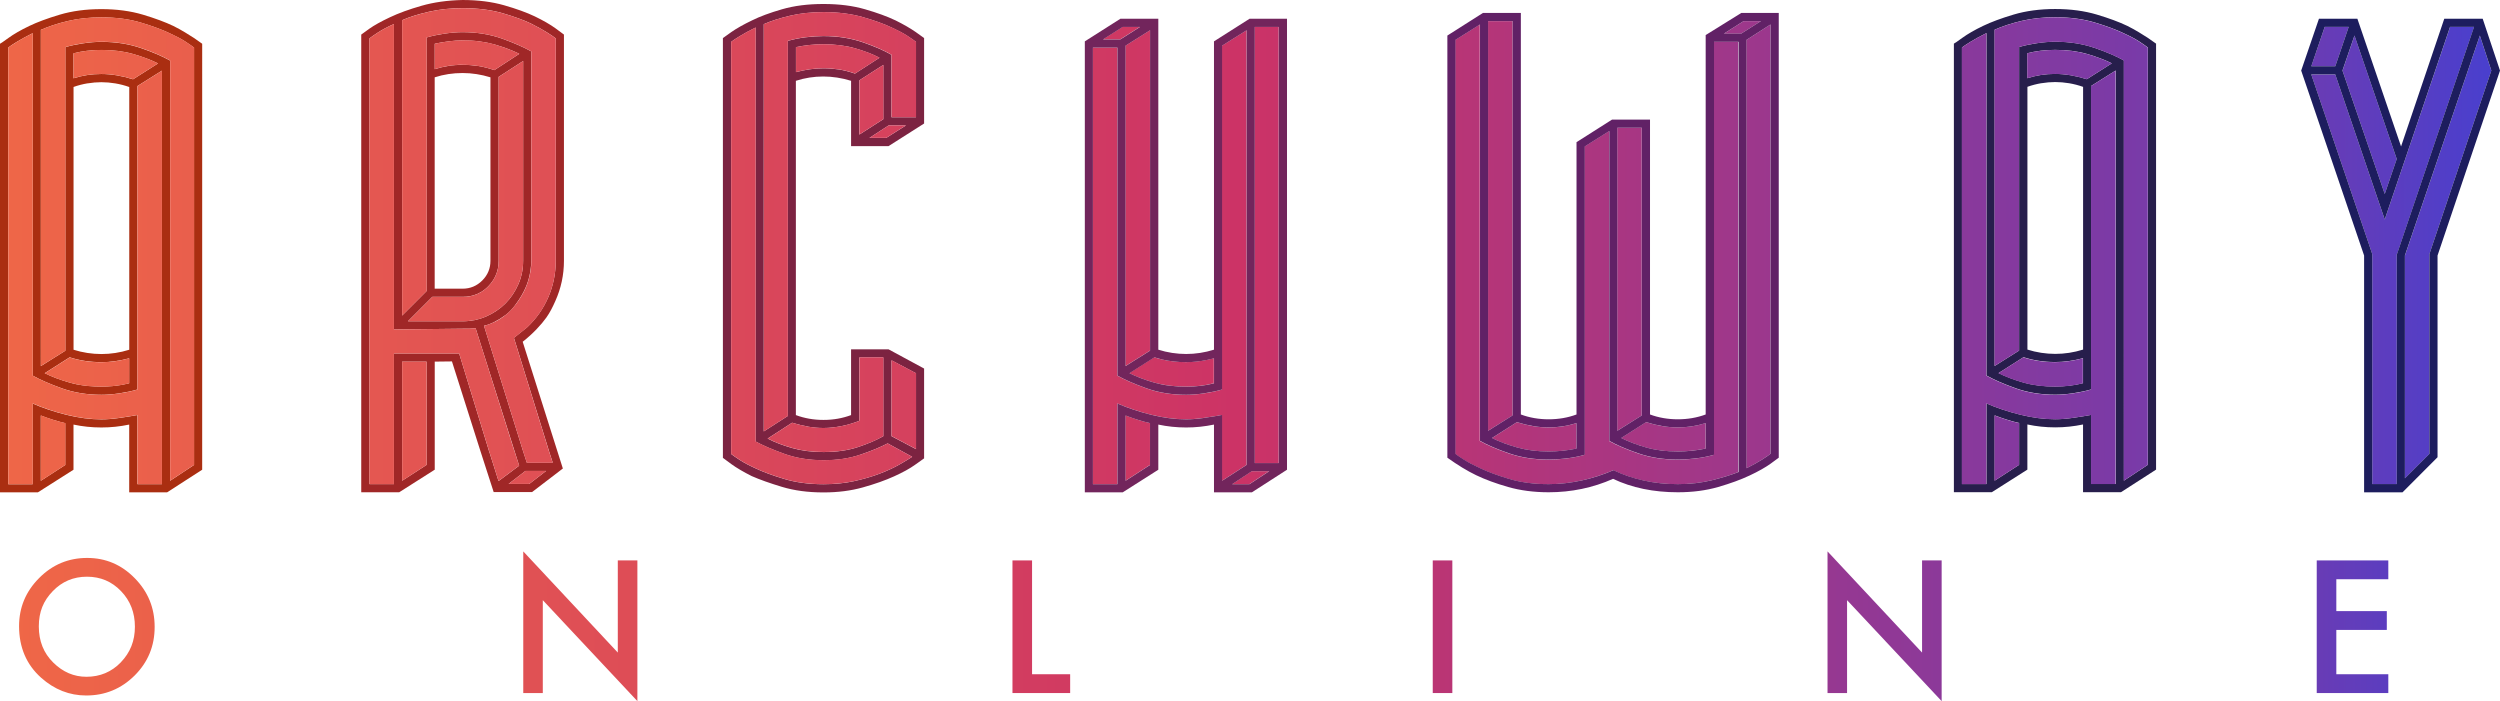 <?xml version="1.0" encoding="UTF-8"?>
<svg id="Layer_2" xmlns="http://www.w3.org/2000/svg" xmlns:xlink="http://www.w3.org/1999/xlink" viewBox="0 0 482.36 135.28">
  <defs>
    <style>
      .cls-1 {
        fill: url(#linear-gradient-15);
      }

      .cls-2 {
        fill: url(#linear-gradient-13);
      }

      .cls-3 {
        fill: url(#linear-gradient-28);
      }

      .cls-4 {
        fill: #1d1d5e;
      }

      .cls-5 {
        fill: url(#linear-gradient-42);
      }

      .cls-6 {
        fill: url(#linear-gradient-46);
      }

      .cls-7 {
        fill: #a02727;
      }

      .cls-8 {
        fill: #271e4c;
      }

      .cls-9 {
        fill: url(#linear-gradient-2);
      }

      .cls-10 {
        fill: url(#linear-gradient-43);
      }

      .cls-11 {
        fill: url(#linear-gradient-25);
      }

      .cls-12 {
        fill: url(#linear-gradient-10);
      }

      .cls-13 {
        fill: url(#linear-gradient-12);
      }

      .cls-14 {
        fill: url(#linear-gradient-40);
      }

      .cls-15 {
        fill: url(#linear-gradient-27);
      }

      .cls-16 {
        fill: url(#linear-gradient-37);
      }

      .cls-17 {
        fill: url(#linear-gradient-39);
      }

      .cls-18 {
        fill: url(#linear-gradient-47);
      }

      .cls-19 {
        fill: url(#linear-gradient-26);
      }

      .cls-20 {
        fill: url(#linear-gradient-4);
      }

      .cls-21 {
        fill: url(#linear-gradient-35);
      }

      .cls-22 {
        fill: url(#linear-gradient-30);
      }

      .cls-23 {
        fill: url(#linear-gradient-44);
      }

      .cls-24 {
        fill: url(#linear-gradient-3);
      }

      .cls-25 {
        fill: url(#linear-gradient-34);
      }

      .cls-26 {
        fill: url(#linear-gradient-5);
      }

      .cls-27 {
        fill: url(#linear-gradient-38);
      }

      .cls-28 {
        fill: url(#linear-gradient-22);
      }

      .cls-29 {
        fill: url(#linear-gradient-24);
      }

      .cls-30 {
        fill: url(#linear-gradient-33);
      }

      .cls-31 {
        fill: url(#linear-gradient-8);
      }

      .cls-32 {
        fill: url(#linear-gradient-14);
      }

      .cls-33 {
        fill: url(#linear-gradient-29);
      }

      .cls-34 {
        fill: url(#linear-gradient-20);
      }

      .cls-35 {
        fill: url(#linear-gradient-17);
      }

      .cls-36 {
        fill: url(#linear-gradient-7);
      }

      .cls-37 {
        fill: url(#linear-gradient-9);
      }

      .cls-38 {
        fill: url(#linear-gradient-11);
      }

      .cls-39 {
        fill: url(#linear-gradient-19);
      }

      .cls-40 {
        fill: url(#linear-gradient-6);
      }

      .cls-41 {
        fill: url(#linear-gradient-36);
      }

      .cls-42 {
        fill: url(#linear-gradient-21);
      }

      .cls-43 {
        fill: url(#linear-gradient-45);
      }

      .cls-44 {
        fill: url(#linear-gradient-32);
      }

      .cls-45 {
        fill: url(#linear-gradient-41);
      }

      .cls-46 {
        fill: url(#linear-gradient-16);
      }

      .cls-47 {
        fill: #72255c;
      }

      .cls-48 {
        fill: url(#linear-gradient);
      }

      .cls-49 {
        fill: url(#linear-gradient-23);
      }

      .cls-50 {
        fill: url(#linear-gradient-31);
      }

      .cls-51 {
        fill: #7c2341;
      }

      .cls-52 {
        fill: #aa2e11;
      }

      .cls-53 {
        fill: #612166;
      }

      .cls-54 {
        fill: url(#linear-gradient-18);
      }
    </style>
    <linearGradient id="linear-gradient" x1="2.1" y1="120.92" x2="480.08" y2="120.92" gradientUnits="userSpaceOnUse">
      <stop offset="0" stop-color="#ef6747"/>
      <stop offset=".5" stop-color="#c36"/>
      <stop offset=".93" stop-color="#693cb5"/>
      <stop offset="1" stop-color="#493fce"/>
    </linearGradient>
    <linearGradient id="linear-gradient-2" x1="2.1" y1="120.83" x2="480.08" y2="120.83" xlink:href="#linear-gradient"/>
    <linearGradient id="linear-gradient-3" x1="2.1" y1="120.92" x2="480.08" y2="120.92" xlink:href="#linear-gradient"/>
    <linearGradient id="linear-gradient-4" x1="2.1" y1="120.92" x2="480.08" y2="120.92" xlink:href="#linear-gradient"/>
    <linearGradient id="linear-gradient-5" x1="2.1" y1="120.83" x2="480.08" y2="120.83" xlink:href="#linear-gradient"/>
    <linearGradient id="linear-gradient-6" x1="2.1" y1="120.92" x2="480.08" y2="120.92" xlink:href="#linear-gradient"/>
    <linearGradient id="linear-gradient-7" x1="-2.79" y1="71.77" x2="480.69" y2="71.77" xlink:href="#linear-gradient"/>
    <linearGradient id="linear-gradient-8" x1="-2.79" y1="86.46" x2="480.69" y2="86.46" xlink:href="#linear-gradient"/>
    <linearGradient id="linear-gradient-9" x1="-2.79" y1="12.47" x2="480.69" y2="12.47" xlink:href="#linear-gradient"/>
    <linearGradient id="linear-gradient-10" x1="-2.79" y1="49.9" x2="480.69" y2="49.9" xlink:href="#linear-gradient"/>
    <linearGradient id="linear-gradient-11" x1="-2.79" y1="48.05" x2="480.69" y2="48.05" xlink:href="#linear-gradient"/>
    <linearGradient id="linear-gradient-12" x1="-2.79" y1="84.28" x2="480.69" y2="84.28" xlink:href="#linear-gradient"/>
    <linearGradient id="linear-gradient-13" x1="-2.79" y1="84.28" x2="480.69" y2="84.28" xlink:href="#linear-gradient"/>
    <linearGradient id="linear-gradient-14" x1="-2.79" y1="5.29" x2="480.69" y2="5.29" xlink:href="#linear-gradient"/>
    <linearGradient id="linear-gradient-15" x1="-2.79" y1="47.54" x2="480.69" y2="47.54" xlink:href="#linear-gradient"/>
    <linearGradient id="linear-gradient-16" x1="-2.79" y1="49.07" x2="480.69" y2="49.07" xlink:href="#linear-gradient"/>
    <linearGradient id="linear-gradient-17" x1="-2.79" y1="43.6" x2="480.69" y2="43.6" xlink:href="#linear-gradient"/>
    <linearGradient id="linear-gradient-18" x1="-2.79" y1="53.89" x2="480.69" y2="53.89" xlink:href="#linear-gradient"/>
    <linearGradient id="linear-gradient-19" x1="-2.79" y1="78.07" x2="480.69" y2="78.07" xlink:href="#linear-gradient"/>
    <linearGradient id="linear-gradient-20" x1="-2.79" y1="78.07" x2="480.69" y2="78.07" xlink:href="#linear-gradient"/>
    <linearGradient id="linear-gradient-21" x1="-2.79" y1="19.23" x2="480.69" y2="19.23" xlink:href="#linear-gradient"/>
    <linearGradient id="linear-gradient-22" x1="-2.79" y1="11.36" x2="480.69" y2="11.36" xlink:href="#linear-gradient"/>
    <linearGradient id="linear-gradient-23" x1="-2.79" y1="49.35" x2="480.69" y2="49.35" xlink:href="#linear-gradient"/>
    <linearGradient id="linear-gradient-24" x1="-2.79" y1="42.77" x2="480.69" y2="42.77" xlink:href="#linear-gradient"/>
    <linearGradient id="linear-gradient-25" x1="-2.79" y1="25.39" x2="480.69" y2="25.39" xlink:href="#linear-gradient"/>
    <linearGradient id="linear-gradient-26" x1="-2.79" y1="81.27" x2="480.69" y2="81.27" xlink:href="#linear-gradient"/>
    <linearGradient id="linear-gradient-27" x1="-2.79" y1="92.12" x2="480.69" y2="92.12" xlink:href="#linear-gradient"/>
    <linearGradient id="linear-gradient-28" x1="-2.79" y1="36.88" x2="480.69" y2="36.88" xlink:href="#linear-gradient"/>
    <linearGradient id="linear-gradient-29" x1="-2.79" y1="10.66" x2="480.69" y2="10.66" xlink:href="#linear-gradient"/>
    <linearGradient id="linear-gradient-30" x1="-2.79" y1="49.02" x2="480.69" y2="49.02" xlink:href="#linear-gradient"/>
    <linearGradient id="linear-gradient-31" x1="-2.79" y1="45.43" x2="480.69" y2="45.43" xlink:href="#linear-gradient"/>
    <linearGradient id="linear-gradient-32" x1="-2.79" y1="86.46" x2="480.69" y2="86.46" xlink:href="#linear-gradient"/>
    <linearGradient id="linear-gradient-33" x1="-2.79" y1="92.16" x2="480.69" y2="92.16" xlink:href="#linear-gradient"/>
    <linearGradient id="linear-gradient-34" x1="-2.79" y1="71.77" x2="480.69" y2="71.77" xlink:href="#linear-gradient"/>
    <linearGradient id="linear-gradient-35" x1="-2.79" y1="6.4" x2="480.69" y2="6.4" xlink:href="#linear-gradient"/>
    <linearGradient id="linear-gradient-36" x1="-2.79" y1="49.63" x2="480.69" y2="49.63" xlink:href="#linear-gradient"/>
    <linearGradient id="linear-gradient-37" x1="-2.79" y1="38.23" x2="480.69" y2="38.23" xlink:href="#linear-gradient"/>
    <linearGradient id="linear-gradient-38" x1="-2.79" y1="47.26" x2="480.69" y2="47.26" xlink:href="#linear-gradient"/>
    <linearGradient id="linear-gradient-39" x1="-2.79" y1="71.77" x2="480.69" y2="71.77" xlink:href="#linear-gradient"/>
    <linearGradient id="linear-gradient-40" x1="-2.79" y1="86.46" x2="480.69" y2="86.46" xlink:href="#linear-gradient"/>
    <linearGradient id="linear-gradient-41" x1="-2.79" y1="49.9" x2="480.69" y2="49.9" xlink:href="#linear-gradient"/>
    <linearGradient id="linear-gradient-42" x1="-2.79" y1="12.47" x2="480.69" y2="12.47" xlink:href="#linear-gradient"/>
    <linearGradient id="linear-gradient-43" x1="-2.79" y1="48.05" x2="480.69" y2="48.05" xlink:href="#linear-gradient"/>
    <linearGradient id="linear-gradient-44" x1="-2.79" y1="49.3" x2="480.69" y2="49.3" xlink:href="#linear-gradient"/>
    <linearGradient id="linear-gradient-45" x1="-2.79" y1="49.58" x2="480.69" y2="49.58" xlink:href="#linear-gradient"/>
    <linearGradient id="linear-gradient-46" x1="-2.79" y1="8.99" x2="480.69" y2="8.99" xlink:href="#linear-gradient"/>
    <linearGradient id="linear-gradient-47" x1="-2.79" y1="22.15" x2="480.69" y2="22.15" xlink:href="#linear-gradient"/>
  </defs>
  <g id="Layer_1-2" data-name="Layer_1">
    <g>
      <path class="cls-48" d="M16.82,107.65c-3.61,0-6.7,1.29-9.27,3.88-2.58,2.59-3.87,5.68-3.87,9.28,0,4.1,1.42,7.42,4.25,9.95,2.57,2.29,5.47,3.43,8.7,3.43,3.65,0,6.77-1.29,9.35-3.86,2.57-2.56,3.86-5.69,3.86-9.37s-1.28-6.79-3.84-9.4c-2.55-2.61-5.61-3.91-9.17-3.91ZM23.32,127.79c-1.8,1.86-4.02,2.79-6.64,2.79-2.42,0-4.55-.91-6.4-2.74-1.86-1.82-2.79-4.15-2.79-6.98s.9-4.96,2.69-6.8c1.79-1.86,3.99-2.79,6.6-2.79s4.81.93,6.58,2.79c1.78,1.85,2.67,4.13,2.67,6.86s-.9,4.98-2.71,6.86Z"/>
      <polygon class="cls-9" points="119.2 125.91 100.96 106.39 100.96 133.72 104.73 133.72 104.73 115.8 122.98 135.28 122.98 108.13 119.2 108.13 119.2 125.91"/>
      <polygon class="cls-24" points="199.13 108.13 195.35 108.13 195.35 133.72 206.48 133.72 206.48 130.09 199.13 130.09 199.13 108.13"/>
      <rect class="cls-20" x="276.44" y="108.13" width="3.78" height="25.59"/>
      <polygon class="cls-26" points="370.85 125.91 352.61 106.39 352.61 133.72 356.38 133.72 356.38 115.8 374.63 135.28 374.63 108.13 370.85 108.13 370.85 125.91"/>
      <polygon class="cls-40" points="447 133.72 460.81 133.72 460.81 130.09 450.78 130.09 450.78 121.54 460.52 121.54 460.52 117.91 450.78 117.91 450.78 111.76 460.81 111.76 460.81 108.13 447 108.13 447 133.72"/>
    </g>
    <path class="cls-8" d="M412.71,6.24c-.65-.4-1.41-.82-2.27-1.25-1.54-.74-3.51-1.47-5.88-2.18-2.38-.71-5.05-1.07-8.02-1.07s-5.64.36-8.02,1.07c-2.38.71-4.34,1.44-5.88,2.18-1.67.8-3.01,1.58-4.03,2.32-1.02.74-1.56,1.11-1.62,1.11v86.55h7.32l6.86-4.36v-8.71c1.73.37,3.52.56,5.37.56s3.58-.19,5.37-.56v13.07h7.32l6.77-4.36V8.42c-.5-.37-1.02-.74-1.58-1.11-.49-.31-1.06-.66-1.71-1.07ZM389.59,89.68l-4.73,3.06v-12.6c.8.31,1.59.59,2.36.83.77.25,1.56.46,2.36.65v8.06ZM408.21,93.39h-4.73v-13.34c-.99.19-2.13.37-3.43.56-1.3.19-2.47.28-3.52.28-2.1,0-4.34-.29-6.72-.88-2.38-.59-4.56-1.31-6.53-2.18v15.57h-4.73V9.16c.31-.25.87-.62,1.67-1.11.8-.49,1.82-1.05,3.06-1.67v66.07c1.42.8,3.29,1.62,5.61,2.45,2.32.83,4.87,1.25,7.65,1.25,1.05,0,2.21-.09,3.47-.28,1.27-.19,2.42-.43,3.48-.74V16.57l4.73-2.97v79.79ZM393.85,16.06c.93-.15,1.82-.23,2.69-.23s1.76.08,2.69.23c.93.16,1.82.39,2.69.7v50.69c-1.79.56-3.58.83-5.37.83s-3.65-.28-5.37-.83V16.75c.86-.31,1.76-.54,2.69-.7ZM391.16,15.09v-4.82c1.67-.43,3.46-.65,5.37-.65,2.29,0,4.34.26,6.16.79,1.82.53,3.41,1.13,4.77,1.81l-4.82,3.06c-2.16-.68-4.2-1.02-6.12-1.02s-3.65.28-5.37.83ZM396.54,69.85c1.73,0,3.52-.25,5.37-.74v4.82c-1.67.43-3.46.65-5.37.65-2.29,0-4.34-.26-6.16-.79-1.82-.52-3.41-1.13-4.77-1.81l4.82-3.06c1.91.62,3.95.93,6.12.93ZM414.42,89.68l-4.63,3.06V11.66c-1.42-.8-3.29-1.61-5.61-2.41-2.32-.8-4.87-1.2-7.65-1.2-1.05,0-2.21.09-3.48.28-1.27.19-2.42.43-3.47.74v58.57l-4.73,2.97V5.73c1.54-.68,3.29-1.25,5.24-1.71,1.95-.46,4.09-.7,6.44-.7,2.84,0,5.39.34,7.65,1.02,2.25.68,4.09,1.36,5.51,2.04,1.24.56,2.26,1.1,3.06,1.62.8.53,1.36.91,1.67,1.16v80.53Z"/>
    <path class="cls-51" d="M172.75,3.92c-1.55-.74-3.49-1.45-5.84-2.13-2.35-.68-5-1.02-7.97-1.02h-.09c-2.97,0-5.62.34-7.97,1.02-2.35.68-4.26,1.39-5.75,2.13-1.67.8-3.01,1.56-4.03,2.27-1.02.71-1.56,1.1-1.62,1.16v80.99c.06.06.6.46,1.62,1.2,1.02.74,2.33,1.51,3.94,2.32,1.54.68,3.49,1.37,5.84,2.08,2.35.71,5,1.07,7.97,1.07h.09c2.72,0,5.24-.32,7.55-.97,2.32-.65,4.32-1.36,6.02-2.13,1.7-.77,3.04-1.51,4.03-2.22.99-.71,1.58-1.13,1.76-1.25v-17.33l-6.86-3.71h-7.23v12.69c-1.67.62-3.43.93-5.28.93h-.09c-1.85,0-3.61-.31-5.28-.93V15.59c1.73-.56,3.49-.83,5.28-.83s3.58.28,5.37.83v12.6h7.23l6.86-4.36V7.34c-.06-.06-.6-.45-1.62-1.16-1.02-.71-2.33-1.47-3.94-2.27ZM172.01,69.52h0s4.73,2.5,4.73,2.5v14.64l-4.73-2.5v-14.64ZM175.99,88.15c-.56.37-1.38.87-2.46,1.48-1.08.62-2.35,1.21-3.8,1.76-1.45.56-3.09,1.03-4.91,1.44-1.82.4-3.78.6-5.88.6h-.09c-2.78,0-5.3-.34-7.55-1.02-2.26-.68-4.09-1.36-5.51-2.04-1.24-.56-2.26-1.1-3.06-1.62-.8-.53-1.36-.91-1.67-1.16V8.09c.31-.25.86-.62,1.67-1.11.8-.49,1.82-1.05,3.06-1.67v79.88c1.36.74,3.18,1.53,5.47,2.36,2.28.83,4.82,1.25,7.6,1.25h.09c2.59,0,4.94-.35,7.04-1.07,2.1-.71,3.86-1.44,5.28-2.18l4.73,2.59ZM155.95,82.33c1,.17,1.97.25,2.9.25h.09c1.05,0,2.19-.12,3.43-.37,1.24-.25,2.38-.59,3.43-1.02v-12.23h4.63v15.2c-1.3.74-2.92,1.44-4.86,2.09-1.95.65-4.16.97-6.63.97h-.09c-2.22,0-4.25-.26-6.07-.79-1.82-.53-3.38-1.13-4.68-1.81l4.73-3.06c1.08.34,2.12.59,3.13.76ZM161.91,13.41c-.99-.15-2.01-.23-3.06-.23-1.67,0-3.43.25-5.28.74v-4.82c1.73-.37,3.49-.56,5.28-.56,2.28,0,4.34.26,6.16.79,1.82.53,3.38,1.13,4.68,1.81l-4.73,3.06c-1.05-.37-2.07-.63-3.06-.79ZM165.8,15.5l4.63-2.97v10.47l-4.63,2.97v-10.47ZM172.89,25.41l-1.9,1.2h-3.24l3.71-2.41h3.34l-1.9,1.2ZM176.73,22.63h-4.73v-12.05c-1.36-.8-3.2-1.61-5.51-2.41-2.32-.8-4.86-1.2-7.64-1.2-1.05,0-2.19.08-3.43.23-1.24.16-2.38.39-3.43.7v6.47h0v65.9l-4.63,2.97V16.01h0V4.66c1.42-.62,3.1-1.16,5.05-1.62,1.95-.46,4.09-.7,6.44-.7h.09c2.78,0,5.3.33,7.55.97,2.25.65,4.09,1.31,5.51,1.99,1.23.56,2.25,1.1,3.06,1.62.8.53,1.36.91,1.67,1.16v14.55Z"/>
    <path class="cls-7" d="M108.6,90.4l-1.08-3.41-6.67-21.05c1.97-1.54,3.61-3.32,4.58-4.69.68-.96,1.22-2.04,1.71-3.15,1.11-2.47,1.67-5.07,1.67-7.78V6.67c-.06-.06-.6-.46-1.62-1.2-1.02-.74-2.36-1.51-4.03-2.32-1.55-.74-3.51-1.45-5.88-2.13-2.38-.68-5.05-1.02-8.02-1.02-2.9.06-5.55.43-7.92,1.11-2.38.68-4.42,1.42-6.12,2.23-1.7.8-3.03,1.54-3.99,2.22-.96.68-1.47,1.05-1.53,1.11v88.31h7.32l6.86-4.36v-20.85l3.32-.04h0s8.05,25.12,8.05,25.12l-8.05-25.12,5.48,17.25h0l2.57,7.96h7.41l5.93-4.54ZM77.59,28.34V3.89c1.42-.62,3.13-1.16,5.14-1.62,2.01-.46,4.18-.7,6.53-.7,2.9,0,5.47.33,7.69.97,2.22.65,4.05,1.31,5.47,1.99,1.23.62,2.27,1.19,3.1,1.71.83.53,1.4.91,1.71,1.16v42.9c0,2.47-.48,4.82-1.44,7.04-.96,2.22-2.33,4.17-4.12,5.84l-2.51,2,6.93,22.37.56,1.72h-5l-.56-1.72h0s-.19-.58-.19-.58h0l-7.52-24.12c1.12-.19,2.77-1.04,4.18-2.08s2.42-2.69,3.05-3.71c.56-.95,1-1.94,1.32-2.97.36-1.2.54-2.47.58-3.8V9.92c-1.42-.8-3.29-1.62-5.61-2.46-2.32-.83-4.86-1.25-7.64-1.25-1.05,0-2.21.09-3.48.28-1.27.19-2.42.43-3.47.74v48.93l-4.73,4.73V28.34ZM100.2,10.38l-4.82,3.15c-1.05-.37-2.07-.63-3.06-.79-.99-.15-2.01-.23-3.06-.23-.46,0-.92.02-1.38.05s-.91.09-1.36.16c-.9.14-1.78.35-2.64.63h0v-4.91c.86-.19,1.76-.34,2.69-.46.93-.12,1.82-.19,2.69-.19h0c.57,0,1.13.02,1.67.05s1.07.08,1.58.15c.51.07,1.01.15,1.5.25s.95.21,1.41.34c.1.03.19.06.29.09.8.24,1.56.49,2.27.76.47.18.91.36,1.34.55.3.13.6.27.88.41h0s0,0,0,0ZM89.26,14.09c1.79,0,3.58.28,5.37.83v35.4c0,1.48-.53,2.75-1.58,3.8-1.05,1.05-2.32,1.58-3.8,1.58h-5.38V14.92c1.73-.56,3.52-.83,5.38-.83ZM89.26,57.27c.25,0,.49-.01.73-.03.47-.04.93-.13,1.36-.25.54-.16,1.05-.39,1.53-.68.24-.15.47-.31.69-.49.22-.18.44-.37.65-.59.75-.76,1.28-1.62,1.61-2.56.11-.31.19-.64.26-.97.04-.22.07-.45.09-.68.02-.23.03-.47.03-.71V14.83l4.73-3.06h0s0,0,0,0v38.55c0,.9-.1,1.78-.29,2.62-.07.28-.14.56-.23.83-.12.37-.25.73-.41,1.08-.62,1.42-1.45,2.66-2.5,3.71-1.05,1.05-2.29,1.88-3.71,2.5-.71.31-1.44.54-2.2.7-.76.15-1.54.23-2.34.23h-10.56l4.73-4.73h5.84ZM82.31,71.5h0v14.68h0v3.52l-4.73,3.06h0s0,0,0,0h0v-22.98h4.73v1.72ZM94.48,87.42h0s-.14-.43-.14-.43l-5.75-18.79h-12.58v25.21h-4.73V7.41c.31-.25.86-.63,1.67-1.16.8-.52,1.82-1.07,3.06-1.62v58.94l13.25-.15c1.79,0,.84.02,2.51-.09l8.4,26.52-3.98,2.97-1.7-5.39ZM98.13,93.37l3.24-2.5h3.99l-3.24,2.5h-3.98Z"/>
    <path class="cls-52" d="M35.72,6.26c-.65-.4-1.41-.82-2.27-1.25-1.55-.74-3.51-1.47-5.88-2.18-2.38-.71-5.05-1.07-8.02-1.07s-5.64.36-8.02,1.07c-2.38.71-4.34,1.44-5.88,2.18-1.67.8-3.01,1.58-4.03,2.32-1.02.74-1.56,1.11-1.62,1.11v86.55h7.32l6.86-4.36v-8.71c1.73.37,3.52.56,5.38.56s3.58-.19,5.37-.56v13.07h7.32l6.76-4.36V8.44c-.5-.37-1.02-.74-1.58-1.11-.5-.31-1.07-.66-1.71-1.07ZM12.6,89.71h0s-4.73,3.06-4.73,3.06v-12.6c.8.31,1.59.59,2.36.83.77.25,1.56.46,2.36.65v8.06ZM31.23,93.42h-4.73v-13.34c-.99.19-2.13.37-3.43.56-1.3.19-2.47.28-3.52.28-2.1,0-4.34-.29-6.72-.88-2.38-.59-4.56-1.31-6.53-2.18v15.57H1.58V9.18c.31-.25.86-.62,1.67-1.11.8-.49,1.82-1.05,3.06-1.67v66.07c1.42.8,3.29,1.62,5.61,2.45,2.32.83,4.86,1.25,7.65,1.25,1.05,0,2.21-.09,3.47-.28,1.27-.19,2.42-.43,3.47-.74V16.6l4.73-2.97v79.79ZM16.87,16.09c.93-.15,1.82-.23,2.69-.23s1.76.08,2.69.23c.93.16,1.82.39,2.69.7v50.69c-1.79.56-3.58.83-5.37.83s-3.65-.28-5.38-.83V16.78c.86-.31,1.76-.54,2.69-.7ZM14.18,15.11v-4.82c1.67-.43,3.46-.65,5.38-.65,2.28,0,4.34.26,6.16.79,1.82.53,3.41,1.13,4.77,1.81l-4.82,3.06c-2.16-.68-4.2-1.02-6.12-1.02s-3.65.28-5.38.83ZM19.55,69.88c.86,0,1.74-.06,2.64-.19s1.81-.31,2.73-.56h0v4.82c-.42.11-.84.2-1.27.28-1.3.24-2.66.36-4.1.36-1.71,0-3.3-.15-4.75-.44-.48-.1-.95-.21-1.41-.35-.91-.26-1.76-.54-2.56-.84-.8-.3-1.53-.62-2.21-.96l4.82-3.06c1.91.62,3.95.93,6.12.93ZM37.44,89.71l-4.63,3.06V11.69c-1.42-.8-3.29-1.61-5.61-2.41-2.32-.8-4.86-1.2-7.64-1.2-1.05,0-2.21.09-3.48.28-1.27.19-2.42.43-3.47.74v58.57l-4.73,2.97V5.76c1.54-.68,3.29-1.25,5.24-1.71,1.95-.46,4.09-.7,6.44-.7,2.84,0,5.39.34,7.64,1.02,2.25.68,4.09,1.36,5.51,2.04,1.23.56,2.25,1.1,3.06,1.62.8.53,1.36.91,1.67,1.16v80.53Z"/>
    <path class="cls-36" d="M385.57,72.01c1.02.51,2.17.98,3.45,1.4.43.14.87.28,1.32.41,1.82.53,3.88.79,6.16.79,1.91,0,3.71-.22,5.37-.65v-4.82c-1.85.49-3.65.74-5.37.74-1.62,0-3.18-.17-4.66-.52-.49-.12-.98-.25-1.46-.41l-4.82,3.06Z"/>
    <path class="cls-31" d="M384.83,80.16v12.6l4.73-3.06v-8.06c-.8-.19-1.59-.4-2.36-.65-.77-.25-1.56-.53-2.36-.83Z"/>
    <path class="cls-37" d="M402.63,15.29l4.82-3.06c-1.36-.68-2.95-1.28-4.77-1.81-1.82-.52-3.88-.79-6.16-.79-1.92,0-3.71.22-5.37.65v4.82c1.73-.56,3.52-.83,5.37-.83s3.95.34,6.12,1.02Z"/>
    <path class="cls-12" d="M403.46,75.16c-1.05.31-2.21.56-3.48.74-1.27.19-2.42.28-3.47.28-2.78,0-5.33-.42-7.65-1.25-2.32-.83-4.19-1.65-5.61-2.45V6.4c-1.24.62-2.26,1.17-3.06,1.67-.8.49-1.36.87-1.67,1.11v84.23h4.73v-15.57c1.98.86,4.15,1.59,6.53,2.18,2.38.59,4.62.88,6.72.88,1.05,0,2.22-.09,3.52-.28,1.3-.19,2.44-.37,3.43-.56v13.34h4.73V13.63l-4.73,2.97v58.57Z"/>
    <path class="cls-38" d="M409.67,6.4c-1.42-.68-3.26-1.36-5.51-2.04-2.26-.68-4.8-1.02-7.65-1.02-2.35,0-4.49.23-6.44.7-1.95.46-3.69,1.03-5.24,1.71v64.87l4.73-2.97V9.08c1.05-.31,2.21-.56,3.47-.74,1.27-.19,2.42-.28,3.48-.28,2.78,0,5.33.4,7.65,1.2,2.32.8,4.18,1.61,5.61,2.41v81.08l4.63-3.06V9.18c-.31-.25-.87-.63-1.67-1.16-.8-.52-1.82-1.06-3.06-1.62Z"/>
    <path class="cls-13" d="M290.07,85.48c.8.3,1.67.58,2.6.85,1.85.52,3.89.79,6.12.79,1.79,0,3.58-.19,5.37-.56v-4.91c-1.79.56-3.58.83-5.37.83-1.92,0-3.95-.34-6.12-1.02l-4.82,3.06c.68.34,1.42.66,2.22.96Z"/>
    <path class="cls-2" d="M314.99,85.48c.67.25,1.4.49,2.15.72.14.04.27.09.41.13.46.13.93.25,1.41.34,1.45.3,3.04.44,4.75.44s3.58-.19,5.37-.56v-4.91c-1.79.56-3.58.83-5.37.83-1.92,0-3.95-.34-6.12-1.02l-4.82,3.06c.68.34,1.42.66,2.21.96Z"/>
    <polygon class="cls-32" points="336.41 4.08 332.61 6.49 335.94 6.49 339.74 4.08 336.41 4.08"/>
    <path class="cls-1" d="M336.96,90.35c1.23-.62,2.24-1.17,3.01-1.67.77-.49,1.31-.87,1.62-1.11V4.73l-4.63,2.97v82.66Z"/>
    <path class="cls-46" d="M330.66,87.76c-1.05.31-2.21.54-3.48.7-1.27.15-2.42.23-3.47.23-2.78,0-5.33-.4-7.65-1.2-2.32-.8-4.19-1.61-5.61-2.41V25.3l-4.73,2.97v59.49c-1.05.31-2.21.54-3.48.7-1.27.15-2.42.23-3.47.23-2.78,0-5.33-.4-7.65-1.2-2.32-.8-4.19-1.61-5.61-2.41V4.73l-4.73,2.97v79.88c.31.25.88.63,1.71,1.16.83.52,1.87,1.06,3.1,1.62,1.42.68,3.26,1.36,5.51,2.04,2.25.68,4.8,1.02,7.65,1.02,2.1,0,4.22-.23,6.35-.7,2.13-.46,4.18-1.13,6.16-1.99,1.79.86,3.74,1.53,5.84,1.99,2.1.46,4.29.7,6.58.7s4.52-.25,6.53-.74c2.01-.5,3.72-1.02,5.14-1.58V8.07h-4.73v79.69Z"/>
    <polygon class="cls-35" points="291.84 4.08 287.11 4.08 287.11 83.12 291.84 80.16 291.84 4.08"/>
    <polygon class="cls-54" points="316.76 24.65 312.04 24.65 312.04 83.12 316.76 80.16 316.76 24.65"/>
    <polygon class="cls-39" points="172.02 84.14 176.75 86.65 176.75 72.01 172.02 69.5 172.02 84.14"/>
    <path class="cls-34" d="M148.12,84.61c1.3.68,2.86,1.28,4.68,1.81,1.82.52,3.85.79,6.07.79h.09c2.47,0,4.68-.32,6.63-.97,1.95-.65,3.57-1.34,4.86-2.09v-15.2h-4.63v12.23c-1.05.43-2.19.77-3.43,1.02-1.24.25-2.38.37-3.43.37h-.09c-.93,0-1.89-.08-2.9-.25-1-.17-2.05-.42-3.13-.76l-4.73,3.06Z"/>
    <polygon class="cls-42" points="165.82 25.95 170.45 22.98 170.45 12.51 165.82 15.48 165.82 25.95"/>
    <path class="cls-28" d="M158.87,8.53c-1.79,0-3.55.19-5.28.56v4.82c1.85-.49,3.61-.74,5.28-.74,1.05,0,2.07.08,3.06.23.99.16,2.01.42,3.06.79l4.73-3.06c-1.3-.68-2.86-1.28-4.68-1.81-1.82-.52-3.88-.79-6.16-.79Z"/>
    <path class="cls-49" d="M166,87.71c-2.1.71-4.45,1.07-7.04,1.07h-.09c-2.78,0-5.31-.42-7.6-1.25-2.29-.83-4.11-1.62-5.47-2.36V5.29c-1.24.62-2.26,1.17-3.06,1.67-.8.49-1.36.87-1.67,1.11v79.51c.31.25.86.63,1.67,1.16.8.52,1.82,1.06,3.06,1.62,1.42.68,3.26,1.36,5.51,2.04,2.25.68,4.77,1.02,7.55,1.02h.09c2.1,0,4.06-.2,5.88-.6,1.82-.4,3.46-.88,4.91-1.44,1.45-.56,2.72-1.14,3.8-1.76,1.08-.62,1.9-1.11,2.46-1.48l-4.73-2.59c-1.42.74-3.18,1.47-5.28,2.18Z"/>
    <path class="cls-29" d="M172.02,5.29c-1.42-.68-3.26-1.34-5.51-1.99-2.26-.65-4.77-.97-7.55-.97h-.09c-2.35,0-4.49.23-6.44.7-1.95.46-3.63,1-5.05,1.62v78.58l4.63-2.97V7.88c1.05-.31,2.19-.54,3.43-.7,1.24-.15,2.38-.23,3.43-.23,2.78,0,5.33.4,7.64,1.2,2.32.8,4.15,1.61,5.51,2.41v12.05h4.73v-14.55c-.31-.25-.87-.63-1.67-1.16-.8-.52-1.82-1.06-3.06-1.62Z"/>
    <polygon class="cls-11" points="171 26.6 172.9 25.39 174.8 24.19 171.47 24.19 167.76 26.6 171 26.6"/>
    <polygon class="cls-19" points="77.59 69.78 77.59 86.19 77.59 87.42 77.59 92.76 77.59 92.76 82.31 89.7 82.31 87.42 82.31 86.64 82.31 86.19 82.31 71.5 82.31 69.78 77.59 69.78 77.59 69.78"/>
    <polygon class="cls-15" points="98.13 93.37 102.11 93.37 105.36 90.87 101.37 90.87 98.13 93.37"/>
    <path class="cls-3" d="M78.7,61.99h10.56c.8,0,1.58-.08,2.34-.23.76-.15,1.49-.39,2.2-.7,1.42-.62,2.66-1.45,3.71-2.5,1.05-1.05,1.88-2.29,2.5-3.71.15-.36.29-.72.41-1.08.09-.28.16-.55.23-.83.2-.84.29-1.72.29-2.62V11.77l-4.73,3.06v35.49h0c0,.24-.01.47-.03.71-.02.23-.05.46-.09.68-.06.33-.15.66-.26.97-.33.94-.86,1.79-1.61,2.56-.21.21-.42.41-.65.59-.22.18-.45.34-.69.49-.48.29-.99.52-1.53.68-.43.13-.89.21-1.36.25-.24.02-.48.03-.73.03h-5.84l-4.73,4.73Z"/>
    <path class="cls-33" d="M89.26,12.51h0c1.05,0,2.07.08,3.06.23.99.16,2.01.42,3.06.79l4.82-3.15c-.28-.14-.58-.27-.88-.41-.28-.12-.57-.25-.87-.36-.29-.12-.59-.23-.9-.34-.55-.2-1.12-.39-1.71-.57-.14-.04-.27-.09-.41-.13-.46-.13-.93-.25-1.41-.34s-.98-.18-1.5-.25c-.51-.07-1.04-.11-1.58-.15s-1.1-.05-1.67-.05c-.87,0-1.76.06-2.69.19-.93.12-1.82.28-2.69.46v4.91c.86-.28,1.75-.49,2.64-.63.45-.07.9-.12,1.36-.16s.92-.05,1.38-.05Z"/>
    <path class="cls-22" d="M99.23,86.99l-7.46-23.66c-1.53.06-.72.09-2.51.09l-13.25.15V4.63c-1.24.56-2.26,1.1-3.06,1.62-.8.53-1.36.91-1.67,1.16v86h4.73v-25.21h12.58l5.76,18.79h0l.14.43h0s0,0,0,0h0l1.7,5.39,3.98-2.97-.93-2.86Z"/>
    <path class="cls-50" d="M102.42,4.54c-1.42-.68-3.24-1.34-5.47-1.99-2.22-.65-4.79-.97-7.69-.97-2.35,0-4.53.23-6.53.7-2.01.46-3.72,1-5.14,1.62v56.99l4.73-4.73V7.23c1.05-.31,2.21-.56,3.47-.74,1.27-.19,2.42-.28,3.48-.28,2.78,0,5.33.42,7.64,1.25,2.32.83,4.18,1.65,5.61,2.46v40.4c0,1.33-.2,2.59-.58,3.8-.31,1.03-.74,2.02-1.32,2.97-1.25,2.12-3.28,4.71-7.23,5.79l7.7,24.7.56,1.72h5l-.75-2.3h0l-6.74-21.79,2.51-2c1.79-1.67,3.16-3.61,4.12-5.84.96-2.22,1.44-4.57,1.44-7.04V7.41c-.31-.25-.88-.63-1.71-1.16-.83-.52-1.87-1.1-3.1-1.71Z"/>
    <path class="cls-44" d="M217.15,80.16v12.6l4.73-3.06v-8.06c-.8-.19-1.59-.4-2.36-.65-.77-.25-1.56-.53-2.36-.83Z"/>
    <polygon class="cls-30" points="237.72 93.41 241.06 93.41 244.86 90.91 241.52 90.91 237.72 93.41"/>
    <path class="cls-25" d="M222.66,73.81c.91.26,1.88.46,2.91.59s2.11.2,3.26.2c1.91,0,3.71-.22,5.37-.65v-4.82c-.46.12-.92.23-1.38.32-1.37.28-2.7.42-4,.42-1.62,0-3.18-.17-4.66-.52-.49-.12-.98-.25-1.46-.41l-4.82,3.06c1.36.68,2.95,1.28,4.77,1.81Z"/>
    <polygon class="cls-21" points="219.93 5.19 216.59 5.19 212.79 7.6 216.13 7.6 219.93 5.19"/>
    <path class="cls-41" d="M235.78,92.76l4.73-3.06V5.84l-4.73,2.97v66.35c-1.05.31-2.21.56-3.47.74-1.27.19-2.42.28-3.47.28-2.78,0-5.33-.42-7.65-1.25-2.32-.83-4.19-1.65-5.61-2.45V9.18h-4.73v84.23h4.73v-15.57c1.98.86,4.15,1.59,6.53,2.18,2.38.59,4.62.88,6.72.88,1.05,0,2.22-.09,3.52-.28,1.3-.19,2.44-.37,3.43-.56v12.7Z"/>
    <polygon class="cls-16" points="217.15 70.62 221.88 67.65 221.88 5.84 217.15 8.81 217.15 70.62"/>
    <polygon class="cls-27" points="242.08 84.33 242.08 89.33 246.71 89.33 246.71 84.33 246.71 5.19 242.08 5.19 242.08 84.33"/>
    <path class="cls-17" d="M8.63,72.01c.68.34,1.42.66,2.21.96.8.3,1.65.58,2.56.84.46.13.93.25,1.41.35,1.45.3,3.04.44,4.75.44,1.44,0,2.8-.12,4.1-.36.43-.08.86-.18,1.27-.28v-4.82c-.93.25-1.84.43-2.73.56-.9.12-1.78.19-2.64.19-2.16,0-4.2-.31-6.12-.93l-4.82,3.06Z"/>
    <path class="cls-14" d="M7.89,80.16v12.6l4.73-3.06v-8.06c-.8-.19-1.59-.4-2.36-.65-.77-.25-1.56-.53-2.36-.83Z"/>
    <path class="cls-45" d="M26.52,75.16c-1.05.31-2.21.56-3.47.74-1.27.19-2.43.28-3.47.28-2.78,0-5.33-.42-7.65-1.25-2.32-.83-4.19-1.65-5.61-2.45V6.4c-1.24.62-2.26,1.17-3.06,1.67-.8.49-1.36.87-1.67,1.11v84.23h4.73v-15.57c1.98.86,4.15,1.59,6.53,2.18,2.38.59,4.62.88,6.72.88,1.05,0,2.22-.09,3.52-.28,1.3-.19,2.44-.37,3.43-.56v13.34h4.73V13.63l-4.73,2.97v58.57Z"/>
    <path class="cls-5" d="M25.68,15.29l4.82-3.06c-1.36-.68-2.95-1.28-4.77-1.81-1.82-.52-3.88-.79-6.16-.79-1.92,0-3.71.22-5.38.65v4.82c1.73-.56,3.52-.83,5.38-.83s3.95.34,6.12,1.02Z"/>
    <path class="cls-10" d="M32.73,6.4c-1.42-.68-3.26-1.36-5.51-2.04-2.26-.68-4.8-1.02-7.64-1.02-2.35,0-4.49.23-6.44.7-1.95.46-3.69,1.03-5.24,1.71v64.87l4.73-2.97V9.08c1.05-.31,2.21-.56,3.47-.74,1.27-.19,2.42-.28,3.48-.28,2.78,0,5.33.4,7.64,1.2,2.32.8,4.18,1.61,5.61,2.41v81.08l4.63-3.06V9.18c-.31-.25-.87-.63-1.67-1.16-.8-.52-1.82-1.06-3.06-1.62Z"/>
    <polygon class="cls-23" points="460.12 42.35 450.58 14.37 445.94 14.37 457.71 49.02 457.71 93.41 462.44 93.41 462.44 49.02 462.53 48.93 477.36 5.19 472.73 5.19 460.12 42.35"/>
    <polygon class="cls-43" points="464.02 49.3 464.02 92.3 468.74 87.57 468.74 49.02 480.69 13.63 478.47 6.86 464.02 49.3"/>
    <polygon class="cls-6" points="453.17 5.19 448.54 5.19 445.94 12.79 450.58 12.79 453.17 5.19"/>
    <polygon class="cls-18" points="460.12 37.44 462.44 30.68 454.29 6.86 451.97 13.63 460.12 37.44"/>
    <path class="cls-47" d="M234.23,7.98v59.49c-1.79.56-3.58.83-5.37.83s-3.65-.28-5.37-.83V3.62h-7.32l-6.86,4.36v87.01h7.32l6.86-4.36v-8.71c1.73.37,3.52.56,5.37.56s3.58-.19,5.37-.56v13.07h7.32l6.77-4.36V3.62h-7.23l-6.86,4.36ZM222.74,68.95c.48.15.97.29,1.46.41,1.48.35,3.03.52,4.66.52,1.3,0,2.63-.14,4-.42.46-.09.92-.2,1.38-.32v4.82c-1.67.43-3.46.65-5.37.65-1.14,0-2.23-.07-3.26-.2-1.03-.13-2-.33-2.91-.59-1.82-.52-3.41-1.13-4.77-1.81l4.82-3.06h0ZM221.9,67.66h0s-4.73,2.97-4.73,2.97V8.81l4.73-2.97v61.81ZM216.62,5.2h3.34l-3.8,2.41h-3.34l3.8-2.41ZM221.9,89.71l-4.73,3.06v-12.6c.8.31,1.59.59,2.36.83.77.25,1.56.46,2.36.65v8.06ZM232.37,80.63c-1.3.19-2.47.28-3.52.28-2.1,0-4.34-.29-6.72-.88-2.38-.59-4.56-1.31-6.53-2.18v15.57h-4.73V9.18h4.73v63.29c1.42.8,3.29,1.62,5.61,2.45,2.32.83,4.87,1.25,7.65,1.25,1.05,0,2.21-.09,3.47-.28,1.27-.19,2.42-.43,3.47-.74V8.81l4.73-2.97v83.86l-4.73,3.06v-12.7c-.99.19-2.13.37-3.43.56ZM242.1,84.34V5.2h4.63v84.14h-4.63v-5ZM244.88,90.92l-3.8,2.5h-3.34l3.8-2.5h3.34Z"/>
    <path class="cls-53" d="M329.1,6.76v73.21c-1.67.62-3.46.93-5.37.93s-3.71-.31-5.37-.93V23.07h-7.32l-6.86,4.36v52.54c-1.67.62-3.46.93-5.37.93s-3.71-.31-5.37-.93V2.5h-7.32l-6.86,4.36v81.45c1.98,1.42,3.83,2.55,5.56,3.38s3.78,1.59,6.16,2.27c2.38.68,4.99,1.02,7.83,1.02,4.39,0,8.53-.87,12.42-2.59,3.65,1.73,7.82,2.59,12.51,2.59,2.84,0,5.43-.34,7.78-1.02,2.35-.68,4.37-1.42,6.07-2.22,1.7-.8,3.04-1.56,4.03-2.27.99-.71,1.51-1.1,1.58-1.16V2.5h-7.23l-6.86,4.26ZM323.73,82.47c1.79,0,3.58-.28,5.37-.83v4.91c-1.79.37-3.58.56-5.37.56-2.29,0-4.34-.26-6.16-.79-1.82-.53-3.41-1.13-4.77-1.81l4.82-3.06c2.16.68,4.2,1.02,6.12,1.02ZM312.05,24.64h4.73v55.51l-4.73,2.97V24.64ZM298.8,82.47c1.79,0,3.58-.28,5.37-.83v4.91c-1.79.37-3.58.56-5.37.56-2.22,0-4.26-.26-6.12-.79-1.85-.53-3.46-1.13-4.82-1.81l4.82-3.06c2.16.68,4.2,1.02,6.12,1.02ZM287.12,4.07h4.73v76.08l-4.73,2.97V4.07ZM335.4,91.09c-1.42.56-3.14,1.08-5.14,1.58-2.01.49-4.19.74-6.53.74s-4.48-.23-6.58-.7c-2.1-.46-4.05-1.13-5.84-1.99-1.98.86-4.03,1.53-6.16,1.99-2.13.46-4.25.7-6.35.7-2.84,0-5.39-.34-7.65-1.02-2.26-.68-4.09-1.36-5.51-2.04-1.24-.56-2.27-1.1-3.1-1.62-.83-.53-1.41-.91-1.71-1.16V7.69l4.73-2.97v80.34c1.42.8,3.29,1.61,5.61,2.41,2.32.8,4.87,1.2,7.65,1.2,1.05,0,2.21-.08,3.47-.23,1.27-.16,2.42-.39,3.48-.7V28.26l4.73-2.97v59.77c1.42.8,3.29,1.61,5.61,2.41,2.32.8,4.87,1.2,7.65,1.2,1.05,0,2.21-.08,3.47-.23,1.27-.16,2.42-.39,3.48-.7V8.06h4.73v83.03ZM341.61,87.56c-.31.25-.85.62-1.62,1.11-.77.49-1.78,1.05-3.01,1.67V7.69l4.63-2.97v82.84ZM339.76,4.07l-3.8,2.41h-3.34l3.8-2.41h3.34Z"/>
    <path class="cls-4" d="M471.61,3.61l-8.34,24.65-8.43-24.65h-7.41l-3.43,10.01,12.14,35.68v45.69h7.41l6.76-6.77v-38.92l12.05-35.68-3.34-10.01h-7.41ZM462.44,30.66l-2.32,6.77-8.16-23.82,2.32-6.76,8.15,23.81ZM448.54,5.18h4.63l-2.59,7.6h-4.63l2.59-7.6ZM462.53,48.92l-.09.09v44.39h-4.73v-44.39l-11.77-34.66h4.63l9.55,27.99,12.6-37.16h4.63l-14.83,43.74ZM468.74,49.01v38.55l-4.73,4.73v-43l14.46-42.44,2.22,6.76-11.95,35.4Z"/>
  </g>
</svg>